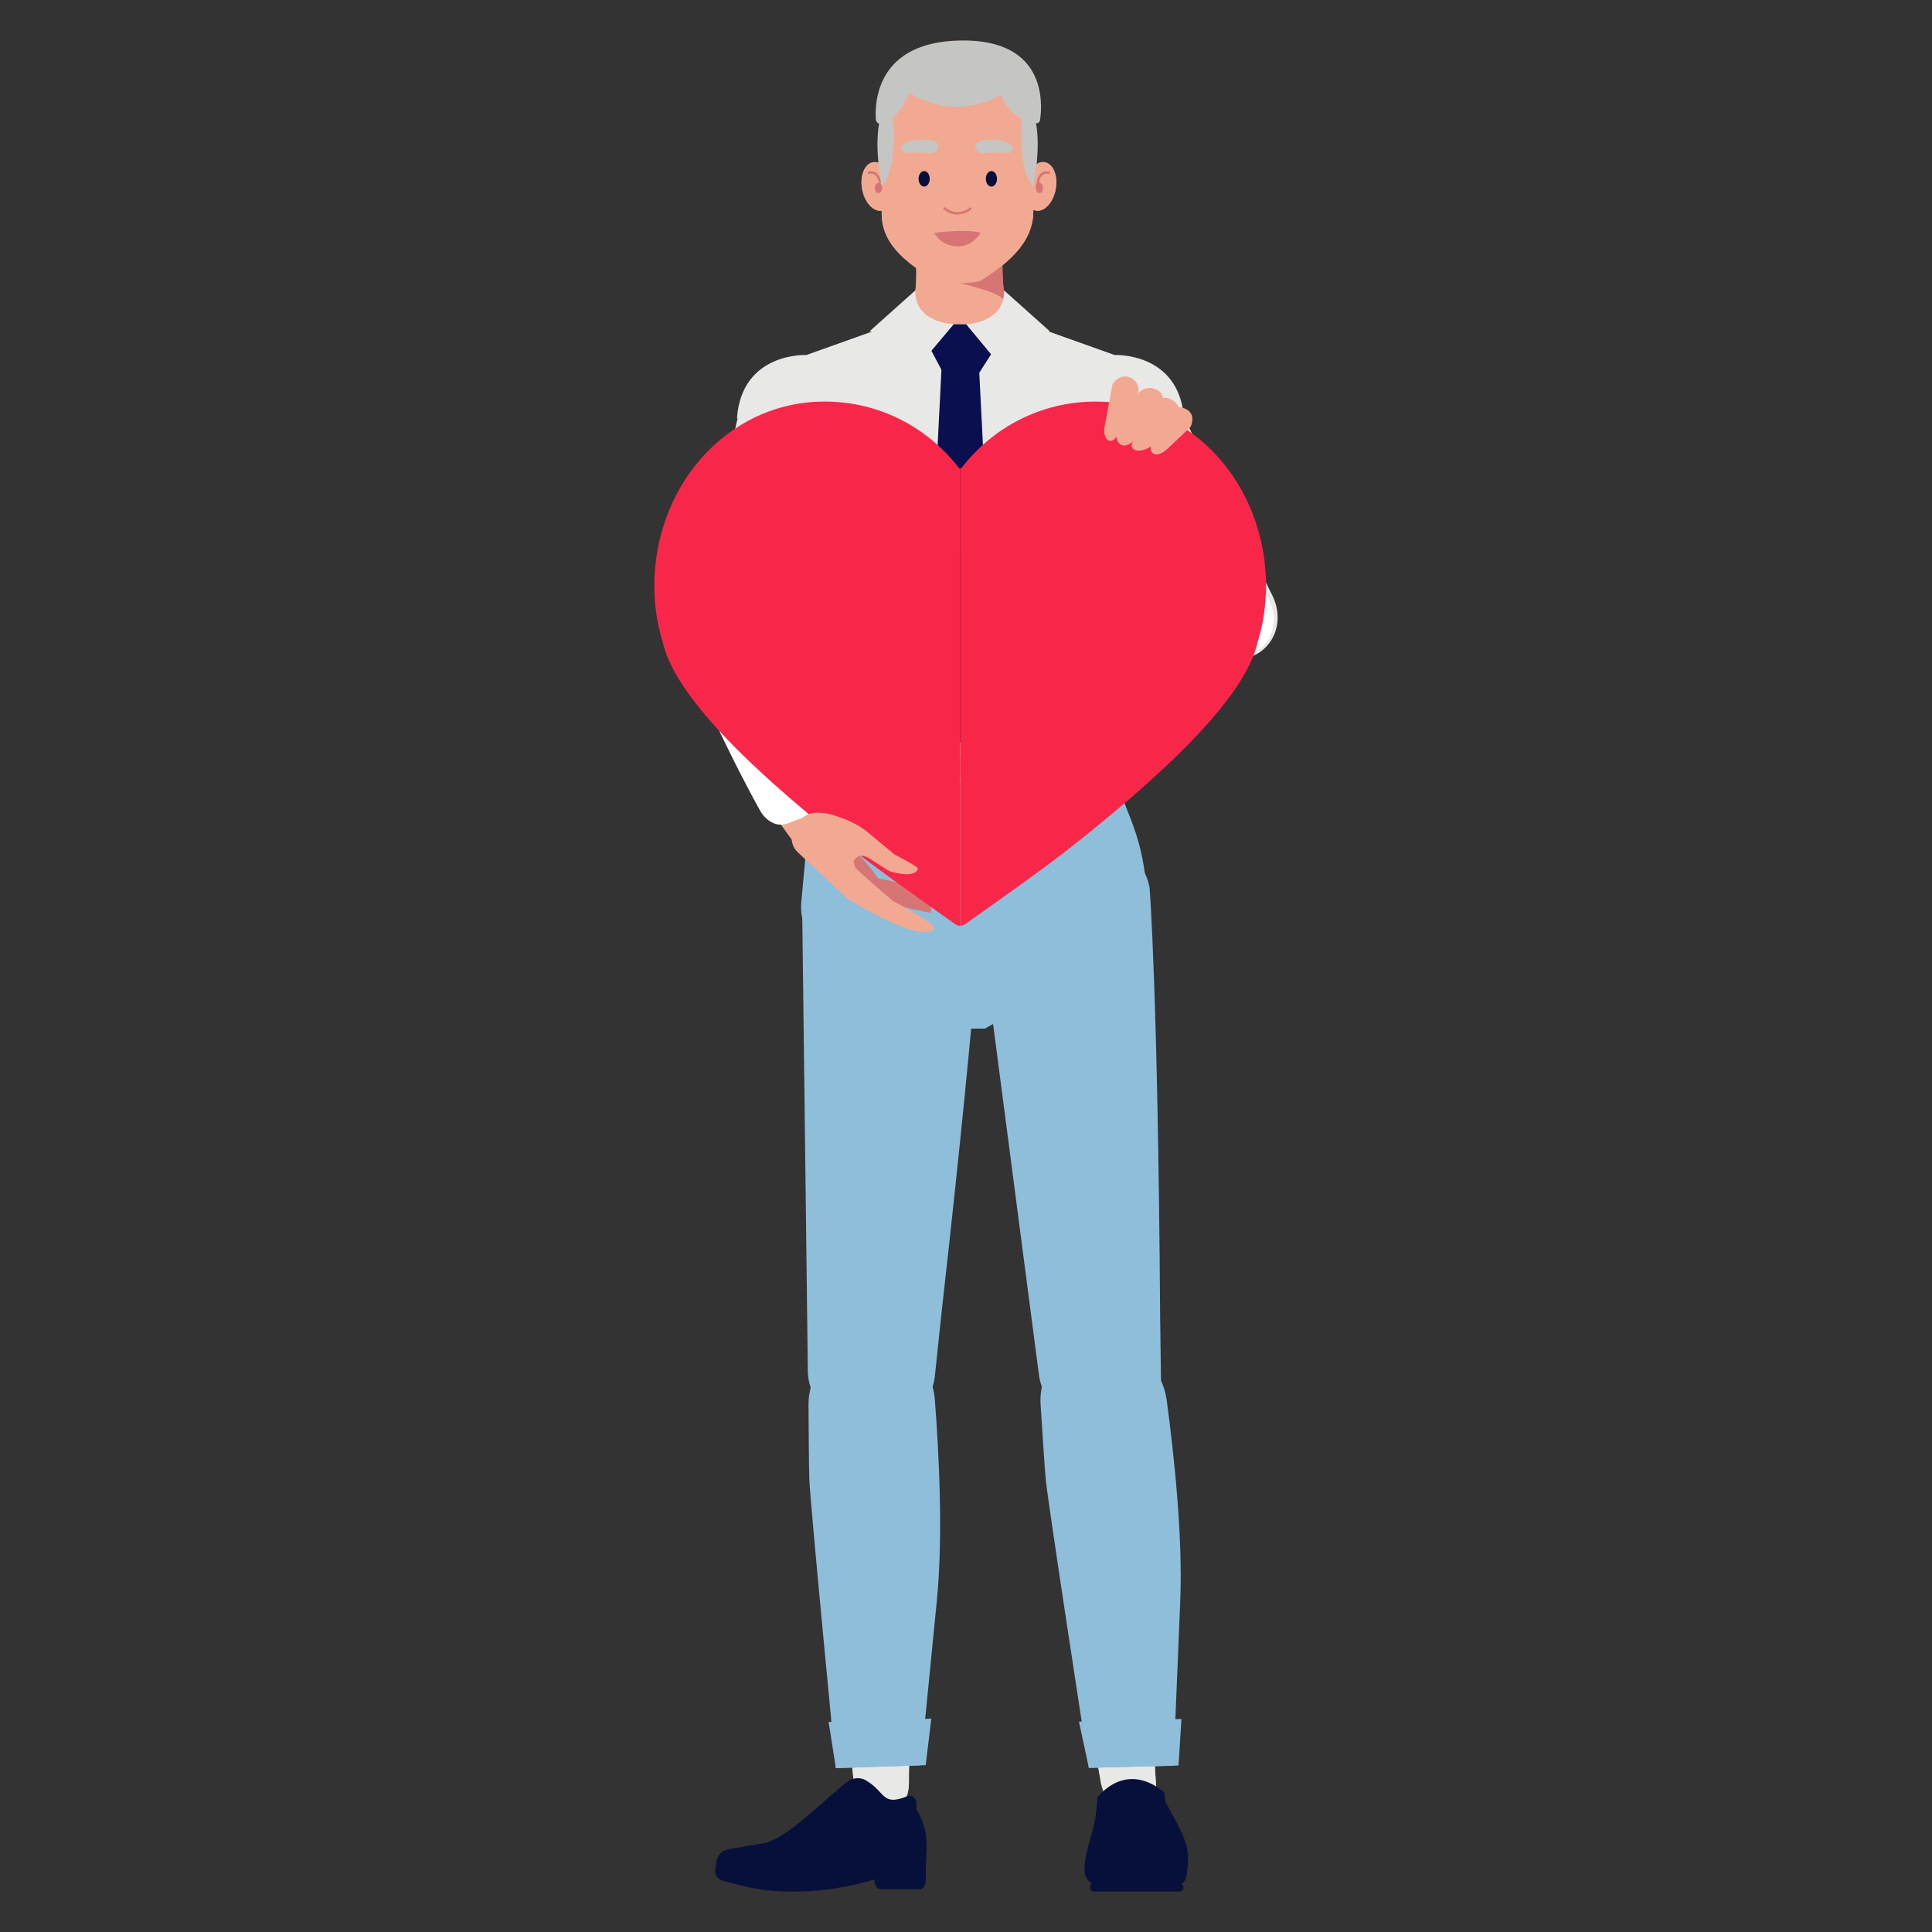 <svg id="Layer_1" xmlns="http://www.w3.org/2000/svg" viewBox="0 0 475 475"><rect x="0" y="0" width="475" height="475" fill="#333333" stroke="none"/><defs><style>.cls-1{fill:#fb9278;}.cls-2{fill:#06103a;}.cls-3{fill:#6b2b2b;}.cls-4{fill:#f5cfdb;}.cls-5{fill:#f8274a;}.cls-6{fill:#e63d4c;}.cls-7{fill:#fff;}.cls-8{fill:#e8e8e7;}.cls-9{fill:#f2a992;}.cls-10{fill:#744421;}.cls-11{fill:#8fbeda;}.cls-12{fill:#d67574;}.cls-13{fill:#c5c5c3;}.cls-14{fill:#e38c7a;}.cls-15{fill:#e37d68;}.cls-16{fill:#171d33;}.cls-17{fill:#242424;}.cls-18{fill:#0a0f4f;}.cls-19{fill:#814e4e;}.cls-20{fill:#522121;}.cls-21{stroke-width:1.26px;}.cls-21,.cls-22{fill:none;stroke:#e38c7a;stroke-linecap:round;stroke-linejoin:round;}.cls-22{stroke-width:1.02px;}</style></defs><path class="cls-2" d="M289.96,465.05h-20.92c-.57,0-1.03-.46-1.03-1.03s.46-1.03,1.03-1.03h20.92c.57,0,1.03,.46,1.03,1.03s-.46,1.03-1.03,1.03"/><path class="cls-2" d="M268.38,463.06c1.18,.81,14.06,.09,21.58,.06,1.68,0,1.81-2,1.96-3.66,.05-.6,.11-1.16,.14-1.69-2.81-1.92-7.06-3.82-13.08-4.21-5.49-.36-9.37,1.15-12.02,3-.44,2.66-.76,4.99,1.43,6.5"/><path class="cls-2" d="M216.39,464.46l9.78,.03c.79,0,1.44-1.09,1.45-2.45,.01-1.37-.63-2.48-1.43-2.48l-9.78-.03c-.79,0-1.44,1.09-1.45,2.45-.01,1.37,.63,2.48,1.43,2.48"/><path class="cls-2" d="M193.55,465.04c-6.83-.03-11.77-1.6-15.69-2.6-1.58-.4-2.44-1.87-1.9-3.22l.09-.22c.11,.03,11.49,3.44,20.92,3.23,9.42-.21,17.59-3.03,17.67-3.06l.29-.1,12.7,.05-.06,2.81-12.03-.05c-1.63,.54-9.4,2.95-18.49,3.16-.37,0-3.12,0-3.49,0"/><g><path class="cls-1" d="M241.7,222.38l21.17,123.72c1.11,7.51,6.7,13.49,12.6,13.5,5.86,0,9.95-5.88,9.21-13.33-.6-6.01-2.11-22.72-2.03-28.2,.12-8.6-2.78-36.51-6.93-90.55-.93-12.09-7.38-22.47-16.62-22.84-9.35-.38-19.25,5.45-17.4,17.7"/><path class="cls-1" d="M233.75,223.88l-6.38,122.23c-.21,7.42-5.11,13.17-11.04,12.96-5.89-.21-10.71-6.21-10.86-13.6-.12-5.96-.61-22.51-1.35-27.97-1.16-8.56-1.6-36.2-3.95-89.78-.52-11.98,4.71-22.06,13.96-22.09h0c9.35-.03,20.02,6.14,19.62,18.25"/><path class="cls-10" d="M241.7,222.38l21.17,123.72c1.11,7.51,6.7,13.49,12.6,13.5,5.86,0,9.95-5.88,9.21-13.33-.6-6.01-2.11-22.72-2.03-28.2,.12-8.6-2.78-36.51-6.93-90.55-.93-12.09-7.38-22.47-16.62-22.84-9.35-.38-19.25,5.45-17.4,17.7"/><path class="cls-10" d="M233.75,223.88l-6.38,122.23c-.21,7.42-5.11,13.17-11.04,12.96-5.89-.21-10.71-6.21-10.86-13.6-.12-5.96-.61-22.51-1.35-27.97-1.16-8.56-1.6-36.2-3.95-89.78-.52-11.98,4.71-22.06,13.96-22.09h0c9.35-.03,20.02,6.14,19.62,18.25"/><path class="cls-9" d="M271.9,115.66h-72.21c-8.96,0-16.23-6.38-16.23-14.24s6.33-12.68,16.23-14.25l35.29-13.24,36.92,13.24c10.67,2.24,16.23,6.38,16.23,14.25s-7.27,14.24-16.23,14.24"/><path class="cls-11" d="M278.18,201.83l-10.7-27.43-33.48-.08h0s-.05,0-.05,0h-.05s0,0,0,0l-33.48,.08-2.24,34.64-1.18,12.78c-.49,5.32,2.38,10.39,7.25,12.79l21.51,18.28h16.38l32.77-18.28c4.86-2.41,7.74-7.48,7.25-12.79l-.47-5.08c-.47-5.11-1.65-10.12-3.52-14.9"/><path class="cls-11" d="M241.91,212.71s-.97,26.1-10.37,109.56l-1.69,16.02c-.8,7.53-7.88,13.2-16.16,12.92-8.4-.28-15.06-6.58-15.08-14.26l-1.39-113.79c.99-26.43,43.26-31.71,44.7-10.45"/><path class="cls-11" d="M282.64,218.31s2.05,25.13,2.59,105.49l.21,15.42c.1,7.25-6.03,12.69-13.98,12.41-8.07-.29-15.15-6.36-16.05-13.76l-15.6-119.4c-3.57-18.97,39.04-20.64,42.84-.16"/><polygon class="cls-9" points="238.51 97.72 238.51 97.62 235.79 97.67 233.07 97.62 233.07 97.72 193.31 98.49 205.32 170.33 266.97 170.13 278.29 98.49 238.51 97.72"/><path class="cls-17" d="M220.93,76.55s4.04-2.5,13.51-2.5,15.15,3.68,15.15,3.68l-.58,8.34-28.08-1.31v-8.21Z"/><path class="cls-9" d="M235.21,89.41h-1.68c-5.15,0-15.91-4.22-15.91-8.33,9.94-1.9,7.86-15.31,6.54-28.83,0-4.17,4.22-7.57,9.37-7.57h1.68c5.15,0,11.3,4.84,11.3,9,.33,12.48-2.34,23.33,6.68,27.36,0,4.11-12.83,8.37-17.98,8.37"/><path class="cls-15" d="M224.72,61.23c0,8.41,18.95,8.37,22.53,12.82-.84-3.59-.88-8.66-.74-14.06l-21.79,1.23Z"/><path class="cls-9" d="M229.66,68.9c-5.01-3.41-12.89-7.85-12.89-16.37v-18.4c0-10.95,8.17-19.92,18.14-19.92h1c9.98,0,18.14,8.96,18.14,19.92v17.77c0,8.6-7.76,13.66-12.71,17.01-1.36,.92-10.26,.97-11.69,0"/><path class="cls-16" d="M242.38,43.96c0,1.06,.61,1.92,1.37,1.92,.76,0,1.37-.86,1.37-1.91,0-1.06-.61-1.92-1.37-1.92s-1.37,.86-1.37,1.92"/><path class="cls-16" d="M225.84,43.96c0,1.06,.61,1.92,1.37,1.92,.76,0,1.37-.86,1.37-1.91,0-1.06-.61-1.92-1.37-1.92s-1.37,.86-1.37,1.92"/><path class="cls-3" d="M247.85,37.62c-1.44-.26-4.21-.11-5.65,0-3.28,.27-2.99-3.2-.15-3.2s3.82-.19,5.69,.68c2.3,1.07,.69,2.62,.1,2.51"/><path class="cls-3" d="M222.68,37.62c1.44-.26,4.21-.11,5.65,0,3.28,.27,2.99-3.2,.14-3.2s-3.82-.19-5.69,.68c-2.3,1.07-.69,2.62-.1,2.51"/><path class="cls-9" d="M259.34,47.41c-.91,3.19-3.24,5.07-5.21,4.2-1.96-.87-2.81-4.16-1.9-7.35,.91-3.19,3.24-5.07,5.21-4.2,1.96,.87,2.82,4.16,1.9,7.35"/><path class="cls-22" d="M255.14,44.92s.3-3.12,2.99-2.42"/><path class="cls-14" d="M256.44,46.14c.04,.71-.32,1.3-.82,1.34-.5,.03-.93-.52-.98-1.22-.04-.71,.32-1.3,.82-1.33,.49-.03,.93,.52,.98,1.22"/><path class="cls-9" d="M212.18,47.41c.91,3.19,3.24,5.07,5.21,4.2,1.96-.87,2.81-4.16,1.9-7.35-.91-3.19-3.24-5.07-5.21-4.2-1.96,.87-2.82,4.16-1.9,7.35"/><path class="cls-22" d="M216.37,44.92s-.3-3.12-2.99-2.42"/><path class="cls-14" d="M215.08,46.14c-.04,.71,.32,1.3,.82,1.34,.5,.03,.93-.52,.98-1.22,.04-.71-.32-1.3-.82-1.33-.5-.03-.93,.52-.98,1.22"/><path class="cls-21" d="M232.06,51.11s1.64,1.56,3.72,1.32c2.08-.24,2.97-1.32,2.97-1.32"/><path class="cls-14" d="M229.7,57.25c3.24-.49,9.42-.75,11.42,0,0,0-1.91,3.15-5.16,3.3-4.63,.22-6.25-3.3-6.25-3.3"/><path class="cls-19" d="M251.86,24.66s-2.8,15.08,2.19,21.18c0,0,3.52-16.62-2.19-21.18"/><path class="cls-19" d="M219,24.66s2.8,15.08-2.19,21.18c0,0-3.52-16.62,2.19-21.18"/><path class="cls-20" d="M216.79,30.37c-.7,.22-1.42-.26-1.46-.99-.29-4.45,.31-19.1,20.85-19.43,21.2-.34,20.13,15.59,19.53,19.58-.08,.52-.57,.87-1.09,.78-1.98-.34-6.57-1.69-8.46-6.99-7.5,4.06-15.04,3.88-22.63-.4,0,0-2.1,5.99-6.73,7.44"/><path class="cls-9" d="M235.21,89.41h-1.68c-5.15,0-15.91-4.22-15.91-8.33,9.94-1.9,7.86-15.31,6.54-28.83,0-4.17,4.22-7.57,9.37-7.57h1.68c5.15,0,11.3,4.84,11.3,9,.33,12.48-2.34,23.33,6.68,27.36,0,4.11-12.83,8.37-17.98,8.37"/><path class="cls-12" d="M224.72,61.23c0,8.41,18.95,8.37,22.53,12.82-.84-3.59-.88-8.66-.74-14.06l-21.79,1.23Z"/><path class="cls-9" d="M229.66,68.9c-5.01-3.41-12.89-7.85-12.89-16.37v-18.4c0-10.95,8.17-19.92,18.14-19.92h1c9.98,0,18.14,8.96,18.14,19.92v17.77c0,8.6-7.76,13.66-12.71,17.01-1.36,.92-10.26,.97-11.69,0"/><path class="cls-2" d="M242.38,43.96c0,1.06,.61,1.92,1.37,1.92,.76,0,1.37-.86,1.37-1.91,0-1.06-.61-1.92-1.37-1.92s-1.37,.86-1.37,1.92"/><path class="cls-2" d="M225.84,43.96c0,1.06,.61,1.92,1.37,1.92,.76,0,1.37-.86,1.37-1.91,0-1.06-.61-1.92-1.37-1.92s-1.37,.86-1.37,1.92"/><path class="cls-13" d="M247.85,37.62c-1.44-.26-4.21-.11-5.65,0-3.28,.27-2.99-3.2-.15-3.2s3.82-.19,5.69,.68c2.3,1.07,.69,2.62,.1,2.51"/><path class="cls-13" d="M222.68,37.62c1.44-.26,4.21-.11,5.65,0,3.28,.27,2.99-3.2,.14-3.2s-3.82-.19-5.69,.68c-2.3,1.07-.69,2.62-.1,2.51"/><path class="cls-9" d="M259.34,47.41c-.91,3.19-3.24,5.07-5.21,4.2-1.96-.87-2.81-4.16-1.9-7.35,.91-3.19,3.24-5.07,5.21-4.2,1.96,.87,2.82,4.16,1.9,7.35"/><path class="cls-12" d="M255.43,44.95l-.58-.06c0-.07,.17-1.64,1.25-2.39,.57-.4,1.28-.49,2.1-.28l-.15,.56c-.65-.17-1.19-.11-1.62,.19-.86,.6-1.01,1.96-1.01,1.98Z"/><path class="cls-12" d="M256.44,46.14c.04,.71-.32,1.3-.82,1.34-.5,.03-.93-.52-.98-1.22-.04-.71,.16-1.49,.65-1.52,.49-.03,1.1,.7,1.14,1.41"/><path class="cls-9" d="M212.18,47.41c.91,3.19,3.24,5.07,5.21,4.2,1.96-.87,2.81-4.16,1.9-7.35-.91-3.19-3.24-5.07-5.21-4.2-1.96,.87-2.82,4.16-1.9,7.35"/><path class="cls-12" d="M216.08,44.95s-.15-1.38-1.01-1.98c-.42-.29-.97-.36-1.62-.19l-.15-.56c.82-.21,1.53-.12,2.1,.28,1.08,.75,1.24,2.33,1.25,2.39l-.58,.06Z"/><path class="cls-12" d="M215.08,46.14c-.04,.71,.32,1.3,.82,1.34,.5,.03,.93-.52,.98-1.22,.04-.71-.32-1.3-.82-1.33-.5-.03-.93,.52-.98,1.22"/><path class="cls-12" d="M235.34,52.75c-1.95,0-3.41-1.36-3.47-1.43l.4-.42s1.56,1.47,3.49,1.24c1.92-.23,2.78-1.21,2.78-1.22l.44,.37s-.99,1.17-3.16,1.42c-.16,.02-.32,.03-.48,.03Z"/><path class="cls-12" d="M229.7,57.25c3.24-.49,9.42-.75,11.42,0,0,0-1.91,3.15-5.16,3.3-4.63,.22-6.25-3.3-6.25-3.3"/><path class="cls-13" d="M251.86,24.66s-2.8,15.08,2.19,21.18c0,0,3.52-16.62-2.19-21.18"/><path class="cls-13" d="M219,24.66s2.8,15.08-2.19,21.18c0,0-3.52-16.62,2.19-21.18"/><path class="cls-13" d="M216.79,30.37c-.7,.22-1.42-.26-1.46-.99-.29-4.45,.31-19.1,20.85-19.43,21.2-.34,20.13,15.59,19.53,19.58-.08,.52-.57,.87-1.09,.78-1.98-.34-6.57-1.69-8.46-6.99-7.5,4.06-15.04,3.88-22.63-.4,0,0-2.1,5.99-6.73,7.44"/><path class="cls-8" d="M291.08,102.72c-1.23-16.21-17.05-15.44-17.05-15.44l-23.33-8.32-14.56,.87-14.56-.87-23.33,8.32s-15.82-.77-17.05,15.44l14.85,16.21,5.48,47.67-2.74,19.94,37.35-.1,37.35,.1-2.74-19.94,5.48-47.67,14.85-16.21Z"/><path class="cls-13" d="M270.59,192.45h-68.42c-2.16,0-3.92-1.75-3.92-3.92v-.02c0-2.16,1.76-3.92,3.92-3.92h68.42c2.17,0,3.92,1.76,3.92,3.92v.02c0,2.16-1.75,3.92-3.92,3.92"/><path class="cls-7" d="M244.92,192.45h-13.38c-1.39,0-2.53-1.14-2.53-2.52v-2.81c0-1.39,1.14-2.53,2.53-2.53h13.38c1.39,0,2.52,1.14,2.52,2.53v2.81c0,1.39-1.14,2.52-2.52,2.52"/><path class="cls-13" d="M242.5,191.02h-8.54c-.89,0-1.61-.72-1.61-1.61v-1.79c0-.89,.72-1.61,1.61-1.61h8.54c.89,0,1.61,.72,1.61,1.61v1.79c0,.88-.72,1.61-1.61,1.61"/><polygon class="cls-6" points="228.46 150.41 228.55 150.32 228.47 150.23 228.46 150.41"/><polygon class="cls-6" points="228.59 147.7 228.61 147.68 228.6 147.66 228.59 147.7"/><polygon class="cls-6" points="229.06 138.38 229.17 138.28 229.08 138.19 229.06 138.38"/><polygon class="cls-6" points="229.2 135.67 229.23 135.65 229.2 135.62 229.2 135.67"/><polygon class="cls-6" points="229.6 127.68 229.59 127.89 229.73 127.76 229.63 127.66 229.6 127.68"/><polygon class="cls-4" points="229.87 122.5 229.97 122.4 229.88 122.31 229.87 122.5"/><polygon class="cls-6" points="242.25 123.63 242.39 123.77 242.38 123.53 242.36 123.52 242.25 123.63"/><polygon class="cls-4" points="242.13 122.43 242.33 122.64 242.31 122.24 242.13 122.43"/><polygon class="cls-6" points="231.5 90.2 231.6 90.1 231.51 90.01 231.5 90.2"/><path class="cls-6" d="M240.95,104.64l.11,.11,.35-.35v-.21s-.46,.45-.46,.45Zm.28-1.09l.15,.15v-.21s-.05-.04-.05-.04l-.1,.1Z"/><polygon class="cls-6" points="241.05 102.16 241.31 102.41 241.3 102.18 241.17 102.04 241.05 102.16"/><polygon class="cls-6" points="231.8 84.17 232.01 84.39 231.78 84.62 231.77 84.86 232.22 84.4 231.81 83.99 231.8 84.17"/><polygon class="cls-6" points="231.63 87.48 231.66 87.46 231.63 87.44 231.63 87.48"/><polygon class="cls-6" points="240.86 94.6 240.92 94.66 240.91 94.54 240.86 94.6"/><polygon class="cls-6" points="240.93 98.3 241.05 98.42 241.11 98.35 241.1 98.14 240.93 98.3"/><polygon class="cls-6" points="232.74 83.79 232.79 83.83 232.84 83.79 232.74 83.79"/><polygon class="cls-6" points="234.84 84.52 235.25 84.93 234.57 85.61 234.68 85.72 235.46 84.94 234.94 84.42 234.84 84.52"/><polygon class="cls-6" points="234.03 83.79 233.38 84.43 233.5 84.54 233.82 84.21 234.25 84.64 233.92 84.97 234.04 85.08 234.82 84.3 234.71 84.19 234.35 84.54 233.92 84.11 234.25 83.79 234.03 83.79"/><polygon class="cls-6" points="235.33 83.79 235.46 83.91 235.58 83.79 235.33 83.79"/><path class="cls-6" d="M237.68,83.79l-.23,.23-.23-.23h-.2l.33,.33-.33,.33,.11,.11,.76-.77h-.22Zm-1.08,0l-.11,.11,.11,.11,.23-.23h-.23Z"/><rect class="cls-4" x="235.78" y="84.2" width=".37" height=".37" transform="translate(9.68 192.06) rotate(-45.13)"/><polygon class="cls-6" points="239.07 83.79 239.13 83.85 239.19 83.79 239.07 83.79"/><path class="cls-6" d="M239.72,84.44l.11,.11,.33-.33,.24,.24v-.21s-.14-.13-.14-.13l.12-.12v-.21s-.66,.65-.66,.65Zm.54,.54l.11,.11,.06-.06v-.21s-.17,.16-.17,.16Z"/><path class="cls-18" d="M228.98,86.21l3.43,6.49c.68,1.29,2.01,2.09,3.47,2.09h.55c1.44,0,2.79-.74,3.57-1.95l3.68-5.76-6.09-7.34-3.16-.02-5.45,6.48Z"/><path class="cls-8" d="M225.07,71.37l-11.25,10.06,4.45,1.46,6.45,8.39,9.72-11.55s-9.77-.41-9.37-8.35"/><polygon class="cls-18" points="231.82 83.79 227.28 173.82 236.1 182.61 244.91 173.82 240.37 83.79 231.82 83.79"/><path class="cls-8" d="M246.83,71.37l11.25,10.06-4.45,1.46-6.45,8.39-9.58-11.54s9.63-.42,9.23-8.37"/><path class="cls-8" d="M307.16,161.55c2.66-.74,4.95-2.81,6.11-5.54,1.26-2.94,1.12-6.3-.39-9.48l-24.58-49.57c-2.57-5.26-8.36-7.99-13.78-6.48-.86,.24-1.7,.59-2.49,1.03-2.74,1.53-4.78,4.55-5.6,8.29-.89,4.05-.22,8.25,1.79,11.25,9.58,14.28,26.93,42.95,28.03,44.85,2.7,4.69,6.78,6.8,10.91,5.64h0Z"/><path class="cls-8" d="M171.78,165.38c2.41,1.48,5.52,1.8,8.32,.86,3.02-1.01,5.38-3.34,6.63-6.55l18.88-50.97c2.03-5.38-.04-11.47-4.94-14.48-.78-.48-1.62-.87-2.49-1.16-3.03-1.01-6.67-.53-9.97,1.34-3.57,2.02-6.17,5.3-6.94,8.77-3.69,16.53-12.42,48.34-13.03,50.4-1.52,5.09-.2,9.51,3.54,11.8h0Z"/><path class="cls-7" d="M308.3,143.28s-13.81-14.33-27.62-26.12c-2.32-1.98-5.42-2.29-7.21-.73l-4.91,4.25c-1.89,1.64-1.7,4.79,.45,7.18,9.03,10.06,22.64,25.99,25.29,28.35,15.2,13.54,25.37-4.49,14.01-12.92Z"/><g><path class="cls-12" d="M225.45,220.12s-11.27-.58-12.96-3.23c-1.69-2.64,13.55,.44,12.96,3.23"/><path class="cls-12" d="M217.4,221.56s-16.78-10.38-7.98-13.22c0,0,10.73,10.6,7.98,13.22"/><path class="cls-12" d="M228.86,224.41s-11.41-1.73-12.66-4.61c-1.25-2.88,14.26,.33,12.66,4.61"/></g><g><polygon class="cls-9" points="192.07 202.86 194.69 206.48 204.94 201.91 196.82 197.43 192.07 202.86"/><path class="cls-7" d="M170.16,165.18s7.92,18.26,16.73,34.14c1.48,2.67,4.28,4.04,6.5,3.21l6.09-2.27c2.34-.87,3.27-3.89,2.09-6.88-4.94-12.58-12.11-32.27-13.76-35.41-9.5-18-25.34-4.67-17.65,7.2Z"/></g><g><path class="cls-5" d="M236.07,135.4h0v-20.34c.05,.07,.11,.13,.16,.2,7.9-10.34,19.83-16.43,32.79-16.53h.43c10.61-.03,20.72,4.23,28.46,12,8.57,8.59,13.43,20.81,13.35,33.52-.02,4.81-.74,9.46-2.04,13.53-2.54,11.58-17.46,28.01-45.6,50.26-7.61,5.97-19.1,14.07-24.01,17.53-1.04,.73-1.73,1.22-1.97,1.4-.14,.12-.3,.22-.46,.31-.34,.19-.72,.32-1.1,.38v-92.27Z"/><path class="cls-5" d="M236.07,135.4h0v-20.34c-.05,.07-.11,.13-.16,.2-7.9-10.34-19.83-16.43-32.79-16.53h-.43c-10.61-.03-20.72,4.23-28.46,12-8.57,8.59-13.43,20.81-13.35,33.52,.02,4.81,.74,9.46,2.04,13.53,2.54,11.58,17.46,28.01,45.6,50.26,7.61,5.97,19.1,14.07,24.01,17.53,1.04,.73,1.73,1.22,1.97,1.4,.14,.12,.3,.22,.46,.31,.34,.19,.72,.32,1.1,.38v-92.27Z"/></g><g><path class="cls-9" d="M278.37,108.9l4.73-9.18c.9-1.75,3.04-2.45,4.78-1.55l.22,.11c1.73,.89,2.41,3.03,1.51,4.78l-5.83,6.04c-3.37,2.91-6.31,1.55-5.41-.2"/><path class="cls-9" d="M283.7,108.19l3.2-6.31c.76-1.65,2.79-2.26,4.53-1.37l.22,.11c1.74,.89,1.8,2.73,1.04,4.38l-5.58,5.27c-3.26,3.2-5.5,.47-3.4-2.09"/><path class="cls-9" d="M274.73,106.48l4.73-9.18c.9-1.75,3.06-2.43,4.83-1.52l.23,.12c1.77,.91,1.61,2.38,.71,4.13l-5.97,7.78c-3.37,3.79-5.43,.43-4.52-1.32"/><path class="cls-9" d="M271.49,105.39l2-10.82c.9-1.75,2.93-2.5,4.52-1.68l.21,.1c1.6,.82,2.16,2.9,1.26,4.65l-4.73,9.18c-.93,2.41-3.4,2.19-3.26-1.43"/></g><path class="cls-9" d="M196.05,209.46l12.22,11.44s10.61,6.68,16.93,8.02c2.02,.43,4.13,.24,4.45-.63,.47-1.27-9.99-6.69-9.99-6.69,0,0-9.62-8.15-9.49-8.51,.05-.15-.57-1.2-.01-1.85,.94-1.1,2.15-1.03,3.43-.28l4.54,2.9c.32,.21,.68,.37,1.05,.47,1.6,.45,5.98,1.44,6.49-.81,.09-.43-5.8-3.48-5.8-3.48l-7.08-5.88c-1.49-1.08-2.98-1.87-4.67-2.61l-2.32-.84c-1.24-.45-2.53-.76-3.85-.86-3.49-.26-4.62,.93-6.29,3.26l-.13,.19c-1.36,1.9-1.14,4.5,.51,6.15"/></g><path class="cls-1" d="M270.51,437.38c-6.39-36.56-12.28-60.3-12.02-93.52-.85-6.65,3.63-12.08,9.88-11.98,6.01,.1,10.11,5.45,12.14,11.7,9.43,28.99,1.2,63.2,3.7,94.92,.36,4.53-2.63,7.77-6.03,7.72-3.66-.06-7.04-3.95-7.67-8.83"/><path class="cls-1" d="M209.82,437.39c-3.62-36.51-7.73-60.22-4.94-93.4-.35-6.64,4.55-12.07,10.8-11.97,6.01,.1,9.71,5.44,11.27,11.69,7.25,28.95-3.59,63.12-3.49,94.8,.01,4.53-3.22,7.76-6.62,7.71-3.66-.06-6.75-3.95-7.01-8.82"/><path class="cls-8" d="M270.51,437.38c-6.39-36.56-12.28-60.3-12.02-93.52-.85-6.65,3.63-12.08,9.88-11.98,6.01,.1,10.11,5.45,12.14,11.7,9.43,28.99,1.2,63.2,3.7,94.92,.36,4.53-2.63,7.77-6.03,7.72-3.66-.06-7.04-3.95-7.67-8.83"/><path class="cls-8" d="M209.82,437.39c-3.62-36.51-7.73-60.22-4.94-93.4-.35-6.64,4.55-12.07,10.8-11.97,6.01,.1,9.71,5.44,11.27,11.69,7.25,28.95-3.59,63.12-3.49,94.8,.01,4.53-3.22,7.76-6.62,7.71-3.66-.06-6.75-3.95-7.01-8.82"/><path class="cls-2" d="M269.83,441.86s-.29,3.38-.5,4.91c-.81,5.97-5.09,13.05-.38,16.29,1.18,.81,11.74,.43,19.27,.4,1.68,0,3.56-2.34,3.7-4,.35-3.94,.69-5.68-4.37-14.58-1.42-2.5-.95-1.62-1.27-4.2-5.66-4.74-11.69-4.33-16.46,1.17"/><path class="cls-2" d="M225.31,444.97v-1.76c.01-.95-.84-1.73-1.9-1.74-6.72,2.83-5.47-.78-10.51-3.75-1.31-.77-3.02-.7-4.27,.13-4,2.66-15.01,14.43-21.03,15.36-5.64,.87-9.69,1.62-10.11,2.03-2.68,2.6-1.67,7.19,2.27,7.36,11.52,.52,24.13,1.87,33.83-1.27l2.07-.68,11.91,1.13c0-7.05,1.35-11.16-2.25-16.82"/><path class="cls-11" d="M213.81,329.74c8.31-.28,15.38,6.02,16.02,14.31,1.05,13.47,2.06,33.62,.5,49.52-2.59,26.34-3.99,40.45-3.99,40.45l-20.83,.69s-6.33-65.11-6.53-71.05c-.1-2.88-.16-10.87-.2-18.31-.05-8.42,6.62-15.35,15.03-15.63"/><polygon class="cls-11" points="205.51 434.72 227.59 433.98 228.97 422.53 203.72 423.37 205.51 434.72"/><path class="cls-11" d="M269.98,329.73c8.3-.21,15.73,6.14,16.85,14.43,1.82,13.48,4,33.63,3.34,49.53-1.08,26.32-1.67,40.42-1.67,40.42l-20.8,.54s-10.07-65.16-10.61-71.09c-.26-2.88-.79-10.87-1.25-18.31-.53-8.42,5.74-15.3,14.14-15.51"/><polygon class="cls-11" points="267.71 434.64 289.75 434.07 290.47 422.63 265.27 423.28 267.71 434.64"/></svg>
